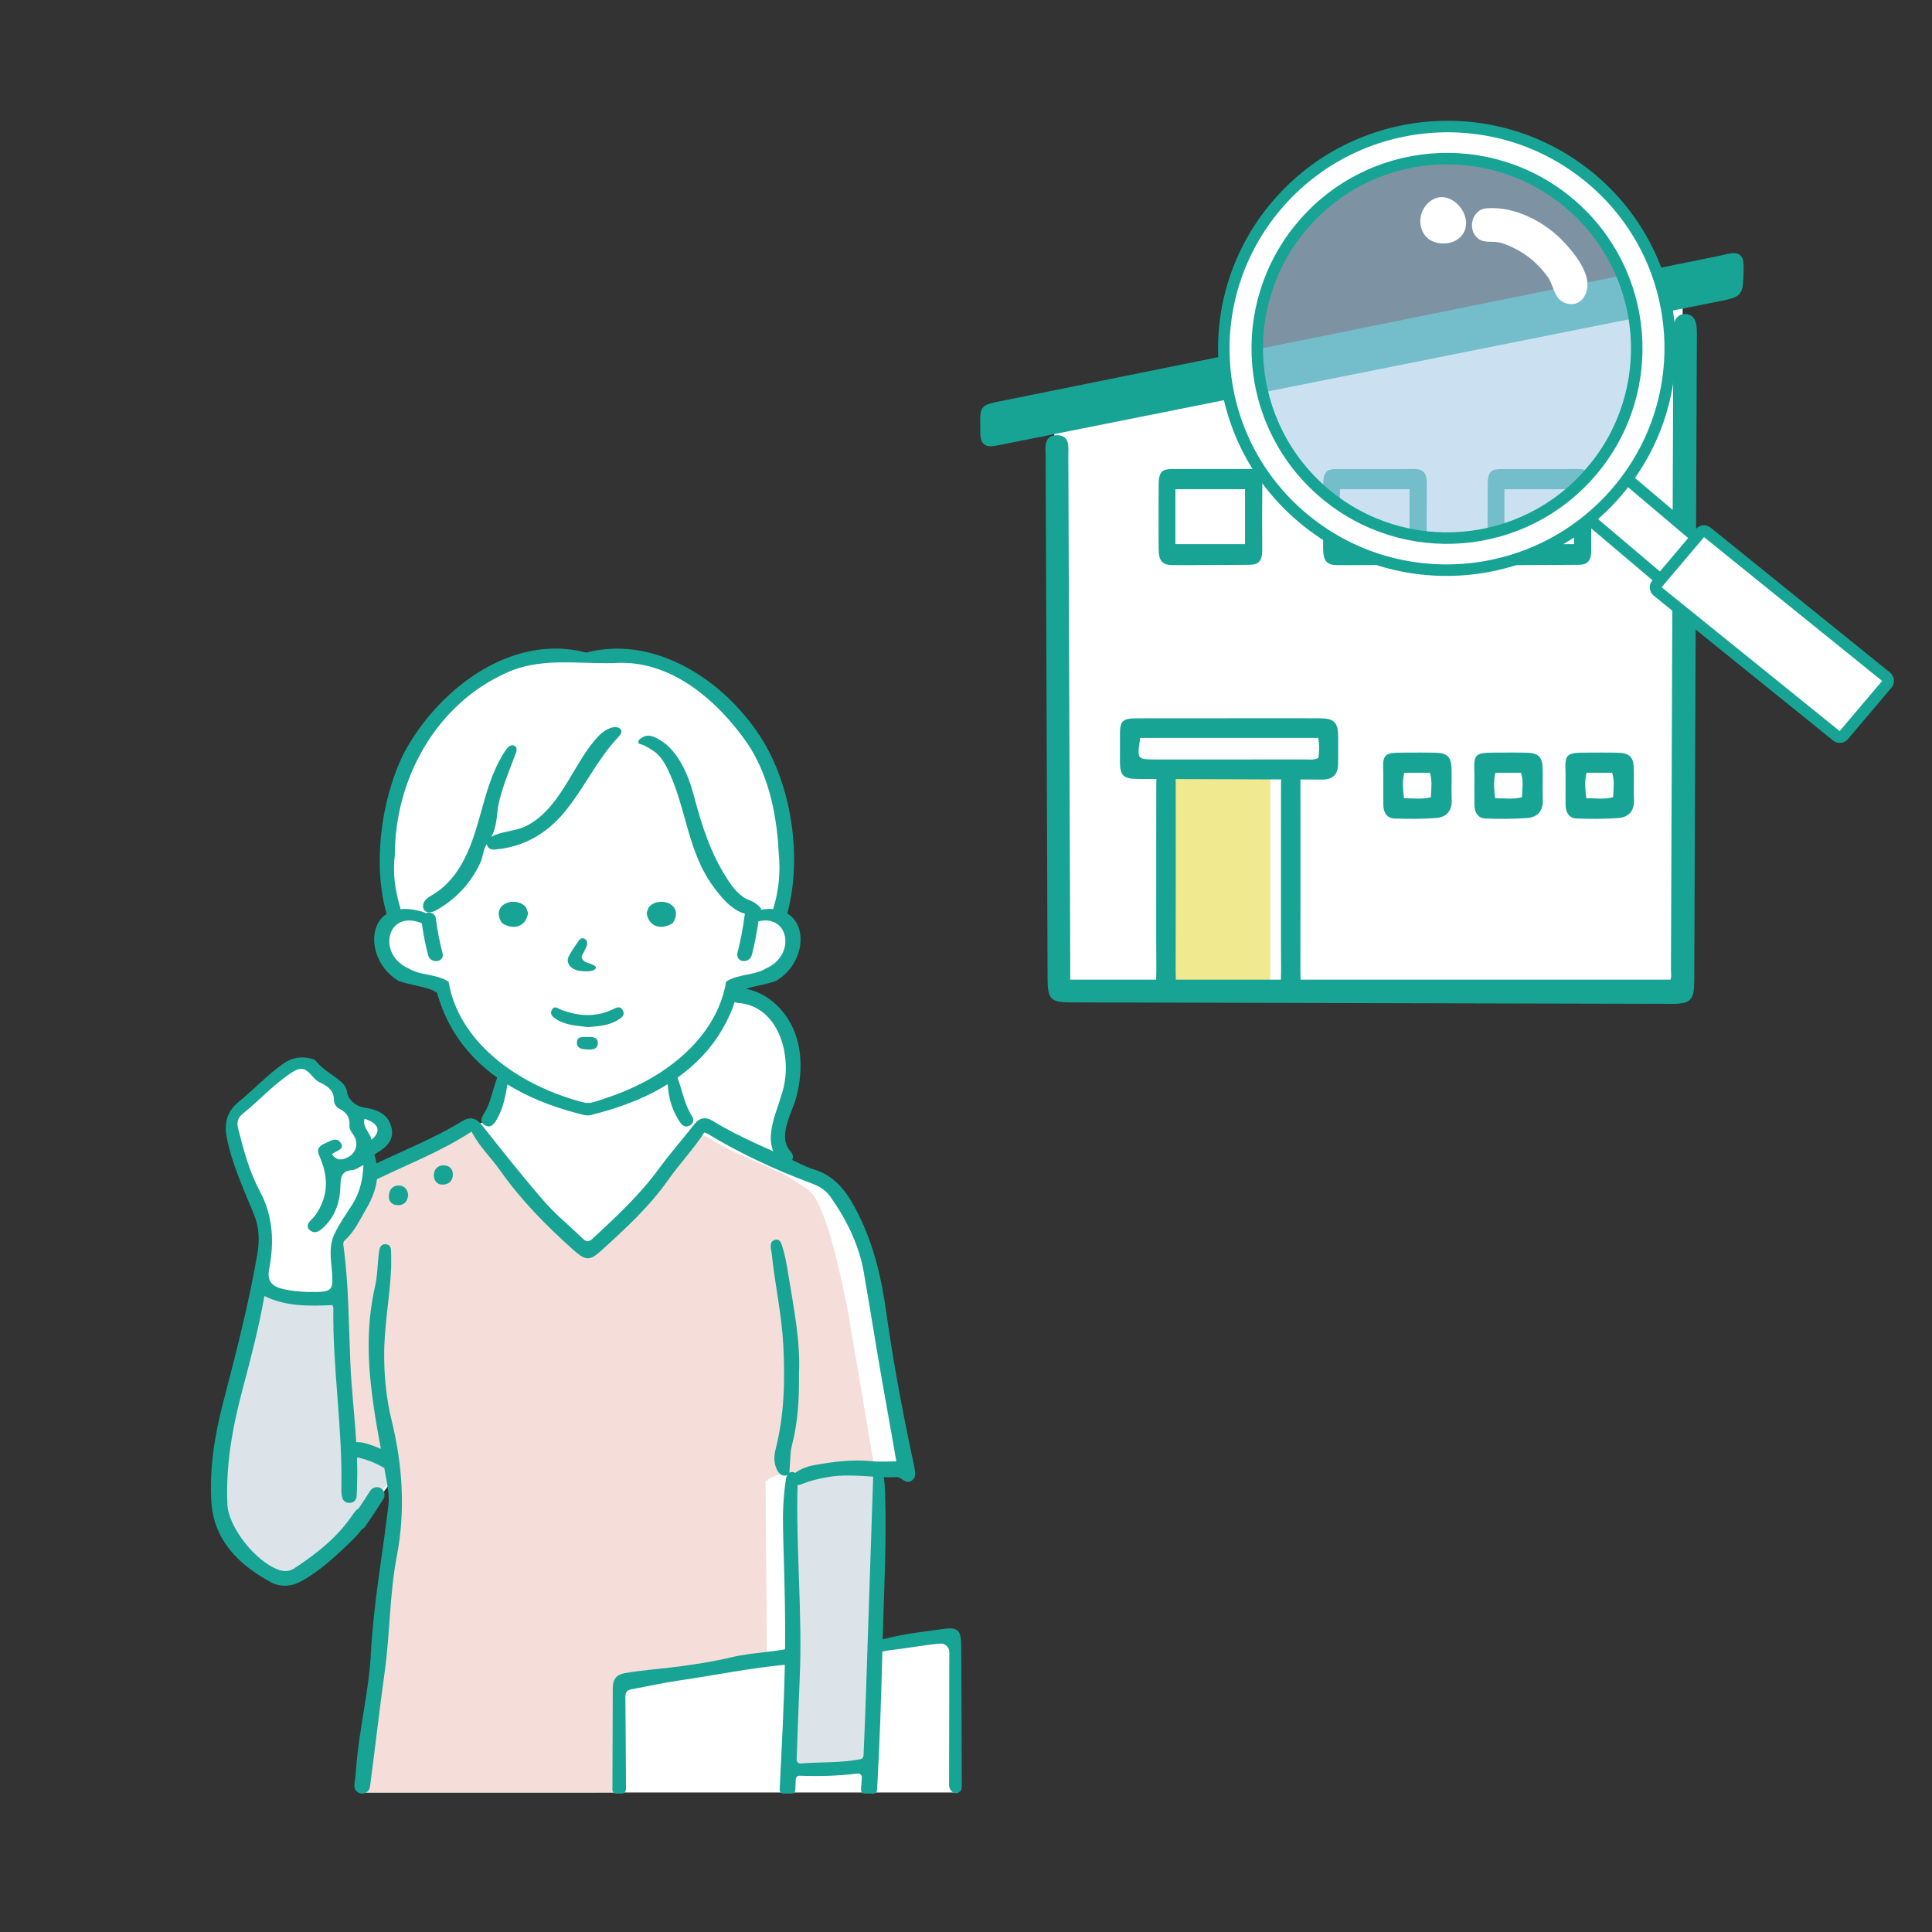 <?xml version="1.0" encoding="UTF-8"?><svg id="_レイヤー_1" xmlns="http://www.w3.org/2000/svg" width="75.604mm" height="75.604mm" viewBox="0 0 214.309 214.309"><rect x="0" y="0" width="214.309" height="214.309" fill="#333333" stroke="none"/><defs><style>.cls-1,.cls-2{fill:#fff;}.cls-3,.cls-4{fill:none;}.cls-3,.cls-2{stroke:#17a495;stroke-linecap:round;stroke-miterlimit:10;stroke-width:1.276px;}.cls-5{fill:#f5deda;}.cls-6{fill:#abcee9;opacity:.62;}.cls-7{fill:#f0e98f;}.cls-8{fill:#dce4ea;}.cls-9{fill:#17a495;}</style></defs><rect class="cls-4" width="214.309" height="214.309"/><g id="_家_"><polygon class="cls-1" points="116.907 45.561 117.689 109.888 186.65 109.888 186.65 31.925 116.907 45.561"/><polygon class="cls-7" points="129.109 85.38 129.109 109.825 140.909 109.825 140.909 85.143 129.109 85.38"/><path class="cls-9" d="M186.931,34.829h-.065c-.602.027-1.043.423-1.153,1.036-.093.518-.095,1.052-.097,1.57l-.105,28.066c-.052,14.033-.104,28.066-.159,42.099,0,.106.006.213.013.321.017.271.032.529-.073.749h-41.026c.005-.173-.002-.35-.009-.52-.005-.127-.011-.251-.01-.366.016-7.108.011-14.15.006-20.961,0-.114-.002-.235-.006-.359.817.003,1.634.005,2.451.008h.014c1.129,0,1.707-.579,1.717-1.722.009-1.012.016-2.024.01-3.036-.01-1.598-.455-2.036-2.073-2.039-1.411-.002-2.822-.003-4.234-.003h-5.924s-.108.006-.108.006h-5.731c-1.396-.001-2.792,0-4.188.002-.831.001-1.335.057-1.622.347-.281.284-.332.77-.326,1.568.004.559.002,1.119,0,1.678-.001.408-.002.816-.001,1.224.004,1.51.391,1.902,1.887,1.908.719.003,1.439.004,2.158.007-.011.185-.015.362-.016.517-.007,2.7-.006,5.401-.005,8.101v2.313c0,.954,0,1.908-.001,2.862-.002,2.475-.005,5.035.015,7.553.001.126-.006.262-.012.401-.008.166-.014.339-.011.509h-9.528s.001-1.166,0-1.467l-.032-8.883c-.058-15.94-.115-31.881-.18-47.821,0-.104.002-.214.005-.325.021-.786.048-1.863-1.212-1.898h-.066c-.4,0-.709.108-.918.324-.374.387-.353,1.023-.335,1.586.004.112.007.222.008.327.065,19.339.14,38.677.215,58.015.009,2.335.328,2.659,2.622,2.665,22.198.056,44.397.11,66.595.162h.046c2.068,0,2.461-.404,2.47-2.544.101-23.945.197-47.889.291-71.834.001-.358-.009-.74-.091-1.103-.15-.663-.59-1.044-1.207-1.044ZM126.444,83.975c-.237-.276-.149-.896.037-2.118h19.752c.118.755.122,1.463.014,2.216-.323.166-.622.189-.875.189-.112,0-.223-.005-.333-.01-.111-.005-.22-.01-.329-.01h-.006c-3.114.006-6.227.007-9.34.007h-6.9c-1.151,0-1.785,0-2.02-.274ZM130.421,108.151c-.005-.127-.011-.251-.01-.366.016-7.107.011-14.15.006-20.961,0-.128-.003-.265-.008-.404,2.182.007,4.364.016,6.546.022,1.718.005,3.437.011,5.155.017-.009.168-.013.33-.013.472-.007,2.81-.006,5.62-.005,8.43v1.985c0,.954,0,1.909-.001,2.863-.002,2.475-.005,5.035.015,7.552.001.126-.006.262-.012.401-.008.166-.014.339-.011.509h-11.653c.005-.173-.002-.35-.009-.52Z"/><path class="cls-9" d="M193.088,28.363c-.185-.191-.442-.288-.763-.288-.344,0-.778.105-1.436.263-.109.026-.219.049-.329.072l-17.883,3.615c-20.46,4.136-40.919,8.272-61.377,12.413l-.413.083c-1.913.38-2.186.548-2.153,2.278.004.206.008.442.007.716-.003.86.012,1.364.352,1.705.191.192.446.285.781.285.282,0,.637-.066,1.071-.153l79.999-15.98c2.206-.441,2.39-.662,2.458-2.964.034-1.147.049-1.671-.313-2.045Z"/><path class="cls-9" d="M176.152,52.347c-.219-.221-.554-.328-1.027-.328h-.051c-.557.009-1.115.012-1.673.012-.401,0-2.002-.005-2.401-.005h-2.693c-.587,0-1.174,0-1.761.002-1.116.005-1.514.265-1.523,1.714-.014,2.41-.01,4.825-.004,7.091.004,1.398.391,1.849,1.597,1.854.423.002.846.003,1.269.003,1.459,0,2.918-.01,4.377-.021.958-.007,1.917-.014,2.875-.018.462-.002.793-.109,1.01-.329.245-.248.368-.671.365-1.257-.016-2.842-.013-5.194.009-7.402.006-.62-.118-1.064-.369-1.317ZM174.604,60.358h-7.722v-6.092h7.722v6.092Z"/><path class="cls-9" d="M157.903,52.347c-.219-.221-.554-.328-1.027-.328h-.051c-.557.009-1.115.012-1.673.012-.401,0-2.002-.005-2.401-.005h-2.693c-.587,0-1.174,0-1.761.002-1.116.005-1.514.265-1.523,1.714-.014,2.41-.01,4.825-.004,7.091.004,1.398.391,1.849,1.597,1.854.423.002.846.003,1.269.003,1.459,0,2.918-.01,4.377-.021.958-.007,1.917-.014,2.875-.018.462-.002.793-.109,1.01-.329.245-.248.368-.671.365-1.257-.016-2.842-.013-5.194.009-7.402.006-.62-.118-1.064-.369-1.317ZM156.355,60.358h-7.722v-6.092h7.722v6.092Z"/><path class="cls-9" d="M139.654,52.347c-.219-.221-.554-.328-1.027-.328h-.051c-.557.009-1.115.012-1.673.012-.401,0-2.002-.005-2.401-.005h-2.693c-.587,0-1.174,0-1.761.002-1.116.005-1.514.265-1.523,1.714-.014,2.41-.01,4.825-.004,7.091.004,1.398.391,1.849,1.597,1.854.423.002.846.003,1.269.003,1.459,0,2.918-.01,4.377-.021.958-.007,1.917-.014,2.875-.018.462-.002.793-.109,1.01-.329.245-.248.368-.671.365-1.257-.016-2.842-.013-5.194.009-7.402.006-.62-.118-1.064-.369-1.317ZM138.106,60.358h-7.722v-6.092h7.722v6.092Z"/><path class="cls-9" d="M161.017,85.309c-.028-1.343-.462-1.785-1.788-1.814-1.226-.027-2.453-.011-3.679-.008-2.002.004-2.196.208-2.111,2.154.017.395.002.791.004,1.187,0,.831-.013,1.662.005,2.492.017.809.384,1.445,1.231,1.475,1.539.054,3.087.061,4.621-.055,1.121-.085,1.774-.759,1.732-1.99-.039-1.146.01-2.295-.014-3.442ZM158.713,88.438c-.991.263-1.951.097-2.967.11-.13-1.003-.203-1.909.024-2.828h2.843c.28.904.149,1.786.1,2.718Z"/><path class="cls-9" d="M163.555,89.32c.017.809.384,1.445,1.231,1.475,1.539.054,3.087.061,4.621-.055,1.121-.085,1.774-.759,1.732-1.99-.039-1.146.01-2.295-.014-3.442-.028-1.343-.462-1.785-1.788-1.814-1.226-.027-2.453-.011-3.679-.008-2.002.004-2.196.208-2.111,2.154.017.395.002.791.004,1.187.001.831-.013,1.662.005,2.492ZM165.879,85.72h2.843c.28.904.149,1.786.1,2.718-.991.263-1.951.097-2.967.11-.13-1.003-.203-1.909.024-2.828Z"/><path class="cls-9" d="M181.234,85.309c-.028-1.343-.462-1.785-1.788-1.814-1.226-.027-2.453-.011-3.679-.008-2.002.004-2.196.208-2.111,2.154.017.395.003.791.004,1.187.001.831-.013,1.662.005,2.492.017.809.384,1.445,1.231,1.475,1.539.054,3.087.061,4.621-.055,1.121-.085,1.774-.759,1.732-1.99-.039-1.146.01-2.295-.014-3.442ZM178.93,88.438c-.991.263-1.951.097-2.967.11-.13-1.003-.203-1.909.024-2.828h2.843c.28.904.149,1.786.1,2.718Z"/></g><path class="cls-6" d="M144.443,25.046c7.509-8.873,20.79-9.979,29.664-2.47,8.873,7.509,9.979,20.79,2.47,29.664-7.509,8.873-20.79,9.979-29.664,2.47-8.874-7.509-9.979-20.79-2.47-29.664Z"/><path class="cls-2" d="M188.396,67.547c.11-.027.21-.088.284-.176l3.261-3.853c.193-.228.164-.569-.063-.762l-13.688-11.584c-.228-.193-.569-.164-.762.063l-3.261,3.853c-.093.109-.138.251-.126.394.012.143.08.275.189.368l13.688,11.584c.109.093.251.138.394.126.028-.002.056-.007.083-.014Z"/><path class="cls-2" d="M204.209,81.755c.107-.026.207-.085.284-.176l4.833-5.711c.094-.111.139-.255.125-.4-.014-.145-.085-.278-.198-.369l-19.903-16.075c-.228-.185-.562-.153-.752.071l-4.833,5.711c-.094.111-.139.255-.125.4.014.145.085.278.198.369l19.903,16.075c.136.11.31.143.468.105Z"/><path class="cls-1" d="M144.618,57.421c10.371,8.777,25.893,7.484,34.67-2.887,8.777-10.371,7.484-25.893-2.887-34.67-10.371-8.777-25.893-7.484-34.67,2.887-8.777,10.371-7.484,25.893,2.887,34.67ZM144.443,25.046c7.509-8.873,20.79-9.979,29.664-2.47,8.873,7.509,9.979,20.79,2.47,29.664-7.509,8.873-20.79,9.979-29.664,2.47-8.874-7.509-9.979-20.79-2.47-29.664Z"/><path class="cls-3" d="M144.497,57.44c10.429,8.768,26.053,7.459,34.897-2.923,8.844-10.382,7.559-25.905-2.87-34.673-10.429-8.768-26.053-7.459-34.897,2.923-8.844,10.382-7.559,25.905,2.87,34.673ZM144.443,25.046c7.509-8.873,20.79-9.979,29.664-2.47,8.873,7.509,9.979,20.79,2.47,29.664-7.509,8.873-20.79,9.979-29.664,2.47-8.874-7.509-9.979-20.79-2.47-29.664Z"/><path class="cls-1" d="M158.563,22.385c-1.099.907-1.371,2.583-.487,3.738.833,1.089,2.805,1.171,3.814.268,2.194-1.963-.983-5.942-3.327-4.006h0ZM159.406,23.261q.038-.01,0,0h0Z"/><path class="cls-1" d="M164.89,23.106c3.194-.257,6.591,1.545,8.712,3.882,1.012,1.115,2.157,2.543,2.446,4.054.278,1.459-.663,3.12-2.348,2.598-1.34-.415-1.314-1.98-2.042-2.962-1.057-1.427-2.222-2.445-3.838-3.22-.626-.3-1.284-.585-1.985-.626-.777-.045-1.461.086-2.059-.54-1.004-1.051-.418-3.063,1.115-3.187h0Z"/><g id="_看護士"><path id="_白" class="cls-1" d="M105.868,198.833l-65.941.005c.675-4.411,1.815-12.669,1.864-13.832.066-1.588.647-7.84,1.028-9.958v-.003c.384-2.117,1.01-7.73,1.01-7.73v-3.533s-.173.232-.453.612c-.111.149-.239.322-.384.509-.125.173-.266.356-.412.554-.682.9-1.54,2.017-2.311,2.958-.439.54-1.28,1.308-2.27,2.138-2.003,1.688-4.612,3.63-5.674,4.411-.304.225-.481.353-.481.353,0,0-.844.131-2.56-.875-1.716-1.003-3.595-3.045-4.567-5.055-.972-2.007-.91-3.045-.554-6.349.128-1.201.304-2.339.477-3.304.003-.021.007-.045.01-.069.298-1.661.581-2.785.581-2.785,0,0,.215-.924.533-2.353.003-.01.01-.021.01-.031,1.069-4.674,3.353-14.674,3.574-15.663.291-1.297-.259-3.661-.259-3.661l-3.792-10.228.488-1.218s3.498-3.398,4.858-4.238c1.363-.844,2.56-1.751,3.176-1.816.616-.062.391.066,1.104,1.069.713,1.007.875.228,1.747,1.104.875.875.875.778,1.111,1.782.235,1.003.574,1.003,1.547,1.619.972.616,1.913.228,2.754.796.844.571.616,1.505.294,2.391-.325.882-1.27,1.187-1.27,1.187v2.239s.024-.01.073-.028c.107-.048.339-.142.657-.277.26-.104.574-.235.931-.384,2.086-.872,5.546-2.335,6.802-2.976,1.415-.716,2.086-1.173,2.453-1.363.114-.062.197-.1.266-.111.138-.024.547-.048.979-.131.069-.014.142-.028.211-.045.415-.093.824-.249,1.014-.502.315-.419.879-2.92,1.149-4.169.093-.429.149-.709.149-.709,0,0-.114-.083-.301-.221-.709-.526-2.467-1.879-3.003-2.726-.682-1.069-2.138-2.529-2.56-3.941-.422-1.415-1.007-2.865-1.007-2.865,0,0-2.297-.484-3.92-.906-1.619-.422-1.263-.585-2.041-1.893-.778-1.308-.744-2.45-.37-3.453.156-.419.405-.74.64-.976.329-.329.637-.484.637-.484,0,0-.055-.27-.142-.713-.308-1.553-1.017-5.218-1.121-6.48-.128-1.619.713-4.892,1.394-7.712.682-2.82,3.111-5.865,4.567-7.484,1.46-1.619,4.602-4.311,6.352-5.121,1.751-.81,6.643-1.751,7.259-1.65.616.097,2.363.453,2.363.453,0,0,.716-.066.813-.066s3.432-.453,6.089.128c2.657.585,3.145.713,7.615,3.858,4.474,3.142,5.425,6.384,5.425,6.384,0,0,2.027,4.404,2.675,8.65.65,4.245-.031,7.228-.516,8.695-.042.125-.08.235-.111.329-.329.969-.187.54.522,1.156.045.035.09.08.138.125.907.875.778.682.55,2.723-.228,2.041-1.813,3.176-2.235,3.401-.422.228-3.719,1.007-3.719,1.007l-.208.194-.415.387s.256.052.671.17c.671.187,1.772.547,2.893,1.128,1.813.941,1.1.81,2.301,2.678,1.197,1.865.55,2.443.875,4.225.322,1.782-1.069,4.861-1.46,6.19-.387,1.329-.55,1.619.197,2.913.266.467.37.792.394,1.021.045.412-.17.505-.17.505,0,0,.27.107.678.284.841.36,2.273,1.014,3.145,1.626,1.297.907,3.242,2.398,4.892,6.643,1.654,4.245,2.498,13.286,3.11,16.3.616,3.014,1.913,9.397,1.913,9.397l-2.778.035-.336.003v4.854s-.003.18-.014.509v.062c-.052,2.19-.246,10.1-.377,13.926,0,.087-.003.173-.007.256,0,.003.017.007.055.007.107-.007.374-.038.747-.09,2.149-.301,7.864-1.253,7.864-1.253l.111,17.484Z"/><g id="_塗り"><path class="cls-5" d="M97.083,163.298s-.066-.028-.183-.069c-.211-.076-.578-.208-1.01-.322-.003-.003-.01-.003-.017-.003-.529-.138-1.149-.263-1.688-.253-.588.014-1.81.145-3.097.294-.951.111-1.934.232-2.716.318h-.003c-.118.014-.228.024-.336.038h-.003c-.159.017-.308.031-.443.042-.014.003-.024.003-.035.003-.055.007-.111.01-.159.014-.304.024-.588.08-.844.152-1.007.284-1.626.827-1.626.827l.138,18.898.007.723-16.31,2.695-.239,4.439c.045.104.239,3.086.228,3.204-.18,1.83-.263,3.177-.291,4.533h-28.534l2.443-17.038s.232-3.401.453-6.747v-.003c.194-2.889.381-5.737.408-6.328.055-1.277.457-2.436.256-3.654-.031-.19-.069-.419-.107-.668-.021-.114-.038-.232-.059-.353-.059-.377-.121-.782-.18-1.159-.059-.37-.111-.72-.156-1-.059-.394-.1-.654-.1-.654l-.578-.183-2.771-.879-.374-.118-.491-.156.17-3.751-.17-2.92s-.73-12.255-.886-16.483c.706-.761,1.387-1.54,1.865-2.481.661-1.304,1.052-2.678,1.201-4.117l.339-.173.657-.332.924-.467,8.778-4.449.066.087c.138-.024.28-.021.412.024.125.035.235.104.322.211,1.031,1.266,2.066,2.526,3.114,3.775,2.744,3.284,5.463,6.719,8.767,9.435.038-.021.073-.041.114-.066.727.239,1.564.135,2.284-.533,3.927-3.629,7.615-7.629,10.608-12.027.17.083.377.145.702.284.405.166.986.446,1.886,1.017,1.893,1.194,6.712,2.882,8.376,4.083,1.661,1.197,1.986.792,3.27,4.159,1.28,3.367,2.581,10.228,2.581,10.228l2.834,16.698.135.792.021.128.048.284Z"/><path class="cls-8" d="M28.892,142.785s.765.661,1.877.869c1.113.209,2.26.174,3.338.417,1.078.243,3.674-.209,3.674-.209l.254,7.718s.573,4.412.614,6.71c.041,2.298-.197,2.399.638,2.538.834.139,4.209,1.217,4.209,1.217v1.738s-1.045,1.495-1.497,2.156-1.843,1.995-2.955,3.292c-1.113,1.297-.869,1.367-2.503,2.688-1.634,1.321-2.677,2.608-3.998,2.99-1.321.382-1.495-.104-2.677-.417-1.182-.313-3.616-2.712-4.52-4.311-.904-1.599-1.217-3.929-1.182-5.111.035-1.182.487-7.649,1.53-10.36s1.599-4.902,2.016-6.953.904-4.972.904-4.972h.278Z"/><path class="cls-8" d="M87.857,164.109s.129-.515,2.255-.999,4.413-.097,5.058-.193c.644-.097,2.319.161,2.319.161l-.032,12.531-.902,20.585s-5.96-.032-7.313.129c-1.353.161-1.868.097-1.901,0-.032-.097.515-32.214.515-32.214Z"/></g><g id="_アウトライン"><path class="cls-9" d="M106.678,195.509c-.002-1.16-.005-2.319-.008-3.479-.003-1.16-.007-2.319-.012-3.479-.005-1.16-.01-2.319-.016-3.479-.005-.841-.01-1.682-.016-2.522-.014-1.796-.405-2.093-2.114-1.844-2.062.301-4.138.509-6.169,1.035-.135.035-.284.066-.429.104.142-5.439.45-10.871.263-16.314-.021-.557-.045-1.121-.149-1.675,0,0,0-.001,0-.002.432.013.864.016,1.296-.002.196-.008.432.032.588.139.381.261.744.568,1.216.25.539-.362.395-.906.308-1.417-.064-.375-.149-.746-.228-1.118-1.145-5.379-2.149-10.791-2.911-16.231-.569-4.063-1.519-7.933-3.472-11.542-1.03-1.902-2.305-3.528-4.492-4.194-.526-.16-1.035-.39-1.532-.629-3.267-1.572-6.663-2.877-9.766-4.79-.712-.439-1.416-.384-2.006.377-1.292,1.666-2.701,3.244-3.942,4.946-2.116,2.902-4.725,5.317-7.335,7.741-.363.337-.648.446-1.049.058-1.441-1.393-3.018-2.665-4.329-4.17-2.382-2.736-4.632-5.589-6.886-8.434-.634-.8-1.315-1.012-2.146-.507-3.052,1.855-6.351,3.2-9.572,4.705,0,0,0,0,0,0-.055-.308-.135-.619-.239-.938.135-.1.211-.17.298-.221,1.149-.678,1.934-1.519,1.581-2.875-.311-1.208-1.27-1.896-2.937-2.128-.979-.135-1.834-.855-1.962-1.702-.069-.436-.266-.803-.595-1.104-.91-.834-2.097-1.387-2.872-2.374-.17-.214-.619-.298-.958-.353-.996-.156-1.875.086-2.681.661-1.796,1.273-3.256,2.861-4.944,4.235-1.325,1.08-1.602,2.391-1.304,3.937.574,2.969,1.868,5.719,3.007,8.518.602,1.47.64,2.941.377,4.453-.958,5.522-2.363,10.958-3.778,16.397-.938,3.598-1.533,7.259-1.322,10.975.232,4.138,2.82,6.941,6.574,8.975,1.097.595,2.315.522,3.439-.107,1.768-.986,3.252-2.28,4.671-3.626.706-.668,1.436-1.336,2.007-2.111.152-.073.291-.187.398-.343.695-1,1.367-2.014,2.014-3.048.149-.235.149-.543.038-.799-.031-.066-.069-.131-.118-.187-.059-.08-.138-.149-.228-.197-.426-.225-.927-.097-1.183.311-.415.657-.841,1.308-1.273,1.951-.256.121-.45.381-.626.644-1.65,2.46-3.962,4.332-6.512,5.993-.536.349-1.111.374-1.716.163-2.581-.903-5.581-4.737-5.699-7.228-.201-4.308.543-8.505,1.65-12.674.917-3.456,1.83-6.913,2.453-10.473,2.439,1.201,4.982,1.114,7.563,1.01.031.131.086.253.083.374-.083,6.619,1.017,13.196.893,19.815-.007.322-.01.647.045.962.076.446.322.817.893.785.502-.031.73-.37.761-.796.035-.478.028-.962.042-1.443.031-.927.024-1.851-.007-2.778.048-.002.096-.006.145-.014-.178.029-.071.014.019.013.003,0,.004,0,.008.002.033.006.065.013.097.021.145.034.289.076.433.118.273.081.543.172.81.274.069.026.138.053.206.081.006.003.018.007.032.012.136.049.269.118.399.181.267.127.528.265.785.411.029.017.061.028.093.041,0,.002,0,.003,0,.005.1.533.194,1.069.287,1.605.007.048.017.093.024.142.017.107.035.214.052.322.107.699.173,1.384.09,2.086-.64,5.46-1.654,10.871-1.938,16.379-.225,4.318-1.336,8.539-1.647,12.857-.042.581-.108,1.161-.186,1.74-.071.524.335.99.864.99.438,0,.81-.324.867-.759.567-4.256,1.044-8.521,1.635-12.773.592-4.242.529-8.567,1.339-12.788.976-5.093.64-10.117-.581-15.109-.564-2.297-.799-4.616-.82-6.986-.035-3.339.64-6.612.775-9.93,0-.519.017-1.038-.003-1.557-.014-.446.01-.996-.599-1.035-.588-.041-.706.481-.761.934-.156,1.27-.149,2.571-.436,3.809-1.405,6.086-.429,12.023.654,17.95,0,.002,0,.004.001.006-.242-.107-.485-.213-.732-.305-.297-.111-.598-.21-.902-.295-.157-.044-.314-.086-.475-.113-.223-.037-.412-.045-.618-.027-.18-2.992-.54-5.974-.664-8.97-.176-4.231-.173-8.477-.737-12.691-.035-.253-.111-.512.128-.727,1.083-.969,1.644-2.245,2.342-3.425.637-1.076,1.093-2.19,1.228-3.36v-.003s0,0,0,0c.1-.045.201-.089.3-.137,3.388-1.629,6.909-2.989,10.195-5.144.859,1.681,2.152,2.865,3.143,4.279,2.298,3.277,5.083,6.104,8.053,8.763,1.433,1.283,1.856,1.363,3.163.183,2.694-2.434,5.364-4.894,7.473-7.892,1.265-1.798,2.8-3.389,3.985-5.239.174.07.276.095.362.147,3.614,2.186,7.423,3.965,11.376,5.441.849.317,1.653.713,2.201,1.484,1.825,2.567,3.215,5.371,3.753,8.464.853,4.903,1.613,9.824,2.506,14.721.377,2.064.73,4.131,1.1,6.231-.931,0-1.795.074-2.643-.014-2.228-.233-4.413.055-6.59.454-.643.118-1.261.358-1.822.723-.053.035-.106.07-.158.107h0c-.048-.031-.111-.055-.18-.069h-.003c-.024-.007-.052-.01-.08-.014-.149-.014-.266.007-.363.055-.014.003-.027.01-.041.02.053-.17.035-.379.052-.563.076-.825.044-1.677.248-2.469.656-2.535.82-5.11.783-7.949.18-3.627-.602-7.393-1.21-11.178-.165-1.024-.351-2.042-.67-3.033-.125-.39-.287-.76-.768-.648-.454.106-.514.511-.48.915.014.171.072.339.089.51.349,3.436,1.121,6.821,1.299,10.276.2,3.877.115,7.738-.854,11.534-.199.779-.21,1.587.178,2.329.2.384.531.684,1.002.574.039-.009.07-.024.101-.038,0,.001-.001.002-.002.003-.069.142-.111.311-.138.488-.277,1.803-.36,3.619-.318,5.442.087,3.709.225,7.418.239,11.127.003.754,0,1.509-.01,2.263v.003c-.671.121-1.346.208-2.024.287-1.318.156-2.64.287-3.934.599-1.872.446-3.757.74-5.664,1-2.041.28-4.097.398-6.128.751-.924.159-1.363.637-1.367,1.678-.003,1.033-.006,2.066-.009,3.099-.003,1.033-.007,2.067-.01,3.1-.004,1.033-.008,2.067-.012,3.1-.002.387-.003.775-.005,1.162,0,.174.006.348.003.521-.002.161-.036.335.043.484.049.093.137.161.236.197.112.04.225.029.341.028.125,0,.251.002.376,0,.105-.002.213-.017.302-.073.132-.083.172-.23.19-.376.031-.241.011-.49.01-.732-.001-.258-.002-.517-.003-.775-.002-.517-.005-1.033-.008-1.55-.006-1.033-.012-2.067-.02-3.1-.008-1.034-.016-2.067-.025-3.101-.002-.279-.004-.558-.008-.838-.007-.54.028-.913.702-1.034,1.733-.315,3.467-.709,5.193-.958,3.93-.571,7.837-1.377,11.792-1.754-.094,4.62-.347,9.236-.571,13.855-.011.236.177.434.414.434h.903c.221,0,.403-.173.414-.394.019-.398.037-.797.056-1.196.011-.227.204-.402.431-.393,2.206.083,4.286.02,6.431-.24.259-.031.482.178.464.438-.031.452-.06.899-.089,1.344-.015.239.174.44.413.44h.952c.22,0,.402-.172.415-.392.293-5.115.455-10.233.59-15.351.218-.042.45-.114.64-.135,1.928-.21,3.84-.587,5.759-.759.56-.05,1.029.395,1.026.967-.007,4.912-.016,9.82-.029,14.732,0,.225.082.446.23.616.103.118.229.229.383.274.068.02.143.021.217.009.098-.015.194-.053.272-.101.231-.142.312-.354.31-.615,0-.897-.007-1.795-.009-2.692ZM39.092,133.588c-.702,1.111-1.488,2.197-2.028,3.373-.699,1.533-.256,3.173-.197,4.764.048,1.273-.218,1.557-1.675,1.588-1.246.028-2.484-.038-3.699-.304-1.422-.311-1.879-.962-1.633-2.259.567-2.962.446-5.83-1.038-8.612-1.173-2.204-1.81-4.588-2.408-6.972-.163-.647-.073-1.145.519-1.623,1.771-1.429,3.287-3.107,5.19-4.415,1.218-.834,1.675-.754,2.591.322.208.246.481.488.785.63.913.419,1.574.945,1.547,1.983-.01.384.263.772.644.955.862.426,1.138,1.062,1.076,1.91-.028.36.232.657.439.962.747,1.118.163,2.398-1.214,2.699q-.661.145-1.176-.547c.453-.408,1.491-.522.972-1.277-.491-.709-1.208-.159-1.785.09-.599.259-.906.609-.599,1.308.751,1.699,1.066,3.436.336,5.242-.287.709-.647,1.346-1.207,1.899-.36.356-.623.772-.142,1.176.467.394.948.156,1.322-.173,1.498-1.311,2.021-3.01,2.052-4.806.021-.958.107-1.609,1.356-1.716.381-.031.734-.336,1.197-.561-.066,1.581-.384,3.024-1.225,4.363ZM40.437,124.101c1.595.516,1.889,1.381.768,2.332-.135-.834-1.038-1.36-.768-2.332ZM96.852,163.963c-.28,8.203-.54,16.407-.817,24.607-.069,2.061-.163,4.121-.246,6.176-.008.191-.145.355-.332.391-2.227.435-4.409.296-6.638.478-.248.02-.46-.179-.451-.428.114-3.1.214-6.084.342-9.064.311-7.131-.429-14.248-.242-21.379v-.002c.168-.009.346-.061.521-.133.899-.371,1.833-.584,2.792-.757,1.695-.306,3.385-.155,5.074-.054,0,0,0,0,0,.001,0,.055-.003.111-.003.163Z"/><path class="cls-9" d="M44.216,131.503c-.709.003-1.056.512-1.082,1.157-.026.656.378,1.03,1.038,1.024.719-.006,1.029-.467,1.109-1.115-.076-.647-.423-1.069-1.066-1.066Z"/><path class="cls-9" d="M49.223,129.27c-.713-.014-1.056.424-1.112,1.116.051.646.397,1.054,1.058,1.018.685-.037,1.079-.477,1.064-1.167-.013-.616-.419-.957-1.01-.968Z"/><path class="cls-9" d="M53.78,124.815c.665.376,1.032-.144,1.316-.626.765-1.297,1-2.747,1.239-4.149-.052-.477.076-1.04-.528-1.133-.569-.088-.589.468-.725.834-.462,1.246-.654,2.586-1.366,3.746-.281.458-.563.974.064,1.329Z"/><path class="cls-9" d="M76.532,124.838c.403-.241.467-.637.251-.979-.842-1.33-1.103-2.86-1.616-4.302-.104-.292-.187-.594-.558-.669-.305-.032-.556.139-.562.597-.023,1.839.382,3.583,1.472,5.117.225.316.604.482,1.013.236Z"/><path class="cls-9" d="M67.893,112c-1.853.86-3.719.719-5.583.037-.369-.135-.792-.559-1.086-.029-.309.558.185.874.608,1.126,1.054.628,2.259.643,3.41.801,1.132-.11,2.255-.163,3.245-.757.425-.255.912-.546.587-1.122-.31-.55-.766-.248-1.181-.056Z"/><path class="cls-9" d="M65.205,115.025c-.498.024-1.194-.125-1.213.606-.019.729.654.757,1.217.789.529.03,1.074-.049,1.103-.657.034-.7-.554-.764-1.108-.738Z"/><path class="cls-9" d="M64.913,105.306c.219-.376.277-.722.158-.949-.087-.167-.261-.27-.468-.277-.212,0-.302.128-.381.242l-.321.45c-.089.125-.179.251-.262.379-.068.105-.13.212-.193.319-.053.091-.106.181-.176.292-.114.181-.232.368-.276.588-.062.315.053.643.317.9.288.281.706.397,1.005.445.197.031.397.038.591.044l.062.002c.05.002.101.003.152.003.24,0,.427-.025.59-.078.294-.096.43-.234.38-.392-.033-.085-.135-.147-.247-.208l-.026-.014c-.112-.063-.232-.113-.325-.149-.072-.028-.147-.051-.222-.073-.098-.029-.19-.057-.274-.097-.149-.071-.275-.171-.365-.291-.068-.091-.105-.178-.109-.259-.006-.141.08-.288.157-.419.083-.141.16-.293.232-.456Z"/><path class="cls-9" d="M73.354,100.031c-.593,0-1.117.238-1.402.637l-.019.027-.207.58.01.059c.16.924.759,1.476,1.604,1.476h0c.422,0,.871-.145,1.264-.407l.045-.03.027-.046c.449-.752.326-1.275.144-1.582-.263-.441-.824-.715-1.466-.715Z"/><path class="cls-9" d="M58.355,100.668c-.285-.399-.809-.637-1.402-.637-.642,0-1.203.274-1.466.715-.182.307-.306.83.144,1.582l.027.046.045.03c.392.262.841.407,1.264.407h0c.845,0,1.444-.552,1.604-1.476l.01-.059-.207-.58-.019-.027Z"/><path class="cls-9" d="M62.635,90.063c.97-1.172,1.8-2.472,2.602-3.729.649-1.017,1.321-2.069,2.062-3.045.448-.59.877-1.097,1.311-1.55.176-.184.36-.401.317-.657-.026-.158-.13-.281-.3-.355-.118-.052-.268-.078-.421-.074-.063.002-.125.009-.184.02-.924.18-1.619.908-2.122,1.523-.888,1.086-1.617,2.313-2.321,3.5-.556.937-1.132,1.906-1.782,2.799-1.446,1.986-2.937,3.141-4.561,3.532-.224.054-.449.101-.674.148-.49.103-.997.209-1.477.385-.206.076-.408.164-.604.265.452-.624.588-1.808.693-2.713.042-.366.078-.682.128-.907.346-1.577.937-3.106,1.509-4.585.132-.34.263-.68.392-1.022.094-.25.179-.563-.004-.776-.087-.101-.219-.154-.373-.15-.094.003-.188.027-.271.071-.197.103-.332.285-.453.463-1.167,1.701-1.836,3.697-2.385,5.601-.108.375-.213.752-.318,1.128-.435,1.556-.884,3.166-1.557,4.66-.958,2.128-2.232,3.682-3.786,4.619l-.137.081c-.291.172-.592.349-.796.626-.239.326-.295.848.032,1.125.129.109.291.161.482.156.224-.006.488-.092.783-.254,1.387-.761,2.634-1.846,3.605-3.139.494-.657.916-1.365,1.254-2.103.13-.283.21-.605.287-.916.101-.405.205-.823.419-1.153.053.161.13.344.281.46.175.135.399.144.553.14.062-.002.123-.006.183-.012,3.012-.279,5.581-1.679,7.635-4.161Z"/><path class="cls-9" d="M88.537,115.764c-.687-3.035-2.901-5.48-5.769-6.085.437-.144.936-.256,1.453-.37.636-.141,1.294-.286,1.88-.505,2.373-1.447,3.071-4.062,2.53-5.792-.234-.747-.686-1.316-1.299-1.689.781-2.908.962-6.222.511-9.618-.468-3.524-1.565-6.798-3.173-9.469-1.717-2.835-4.161-5.399-6.882-7.22-2.994-2.004-6.22-3.064-9.329-3.064-1.16,0-2.312.148-3.425.439-1.12-.296-2.273-.446-3.43-.446-3.303,0-6.706,1.22-9.842,3.527-2.815,2.071-5.289,4.941-6.966,8.083-2.66,5.396-3.418,12.637-1.907,17.817-.571.374-.99.928-1.213,1.641-.541,1.729.157,4.345,2.53,5.792.585.219,1.244.365,1.88.505.954.211,1.856.411,2.398.826.033.025.05.177.063.219.022.076.045.151.068.227.046.15.094.3.144.449.099.295.206.587.32.876.226.57.482,1.127.769,1.669.284.536.597,1.056.939,1.557.342.502.712.984,1.106,1.445.4.467.825.911,1.272,1.332.457.431.938.837,1.436,1.22.515.394,1.049.763,1.599,1.107.571.357,1.159.688,1.759.994.627.32,1.267.612,1.918.881.682.281,1.374.536,2.074.767.735.243,1.479.459,2.229.653.16.041.323.065.48.117.158.052.337.069.505.078.218.011.398-.039.601-.101.211-.064.429-.11.642-.167.377-.1.752-.207,1.125-.319.719-.217,1.431-.457,2.134-.724.669-.254,1.33-.533,1.977-.838.619-.292,1.227-.608,1.82-.951.569-.33,1.123-.684,1.66-1.065.518-.368,1.019-.76,1.498-1.178.467-.407.913-.837,1.335-1.29.415-.446.806-.914,1.169-1.403.362-.486.696-.992,1.002-1.515.308-.527.586-1.07.833-1.627.204-.459.382-.929.545-1.405.1.058.217.096.352.106,4.176.289,5.827,5.058,5.171,8.857-.497,2.879-2.887,6.254-.45,8.852.731.78,1.872-.423,1.141-1.203-1.541-1.643.12-4.228.6-6.005.523-1.935.663-4.017.218-5.985ZM80.57,108.878l-.03.019-.005.033c-.105.63-.261,1.251-.465,1.856-.205.61-.459,1.203-.754,1.774-.299.581-.642,1.139-1.019,1.673-.386.547-.809,1.068-1.261,1.562-.466.509-.962.989-1.483,1.441-.537.466-1.099.902-1.682,1.31-.6.42-1.221.809-1.859,1.169-.655.37-1.328.709-2.014,1.019-.703.317-1.419.603-2.146.859-.475.167-.944.31-1.418.48-.274.099-.531.157-.796.227-.358.094-.7.042-1.053-.048-.614-.158-1.222-.348-1.822-.551-.731-.247-1.452-.525-2.159-.833-.691-.301-1.369-.633-2.03-.994-.644-.352-1.271-.734-1.879-1.146-.59-.4-1.16-.829-1.706-1.287-.529-.445-1.035-.917-1.511-1.419-.462-.487-.896-1.001-1.294-1.541-.388-.527-.742-1.078-1.055-1.653-.307-.565-.575-1.151-.795-1.756-.219-.601-.391-1.22-.512-1.848-.019-.098-.036-.196-.053-.294l-.005-.033-.03-.019c-.702-.448-1.512-.609-2.295-.765-.746-.148-1.45-.288-2.061-.663-1.856-.803-2.403-2.455-2.127-3.65.242-1.047,1.062-1.697,2.14-1.697.434,0,.905.108,1.401.308.163,1.2.395,2.385.705,3.557.262.992,1.863.78,1.598-.224-.335-1.267-.583-2.548-.746-3.848-.079-.626-.698-.787-1.145-.588-.046-.036-.093-.07-.137-.099-.782-.257-1.512-.387-2.169-.387-.159,0-.309.014-.459.029-.674-2.301-.877-4.158-.642-5.97.008-4.273,1.14-8.426,3.273-12.011,2.216-3.726,5.387-6.584,9.169-8.267,2.189-.996,4.478-1.13,6.428-1.13.766,0,1.549.024,2.306.047.759.023,1.544.047,2.314.047.262,0,.515-.003.76-.009.298-.022.6-.034.897-.034,2.72,0,5.414.928,8.007,2.759,2.165,1.529,4.245,3.697,6.016,6.27,2.03,3.073,3.177,7.117,3.409,12.021.225,2.134.015,4.239-.614,6.27-.118-.009-.233-.023-.357-.023-.301,0-.619.031-.948.085-.108-.354-.667-.714-.796-.792-.157-.096-.311-.171-.434-.214-1.155-.399-1.954-1.457-2.583-2.438-1.749-2.731-2.7-5.532-3.666-9.166-.933-3.508-2.416-5.707-4.408-6.536-.24-.109-.475-.162-.698-.156-.104.003-.205.019-.302.048-.148.044-.297.12-.44.225l-.04.028c-.112.079-.282.197-.275.343,0,.013,0,.028-.001.044-.003.058-.008.138.047.188l.024.017c.02.012.04.016.057.02.405.09.765.297,1.127.519.251.153.504.309.721.495.728.625,1.138,1.468,1.563,2.424.689,1.552,1.154,3.217,1.604,4.827.14.499.279.997.425,1.493.542,1.842,1.266,3.968,2.53,5.771,1.012,1.444,2.226,2.905,3.716,3.311-.002.012-.006.023-.008.035-.183,1.441-.451,2.861-.805,4.268-.28,1.114,1.321,1.325,1.598.224.306-1.216.544-2.442.722-3.683.27-.066.529-.099.778-.099.35,0,.668.075.953.203.038.02.078.037.121.052.531.281.914.782,1.066,1.442.276,1.195-.271,2.847-2.127,3.65-.611.374-1.315.514-2.061.663-.783.156-1.594.317-2.295.765Z"/></g></g></svg>